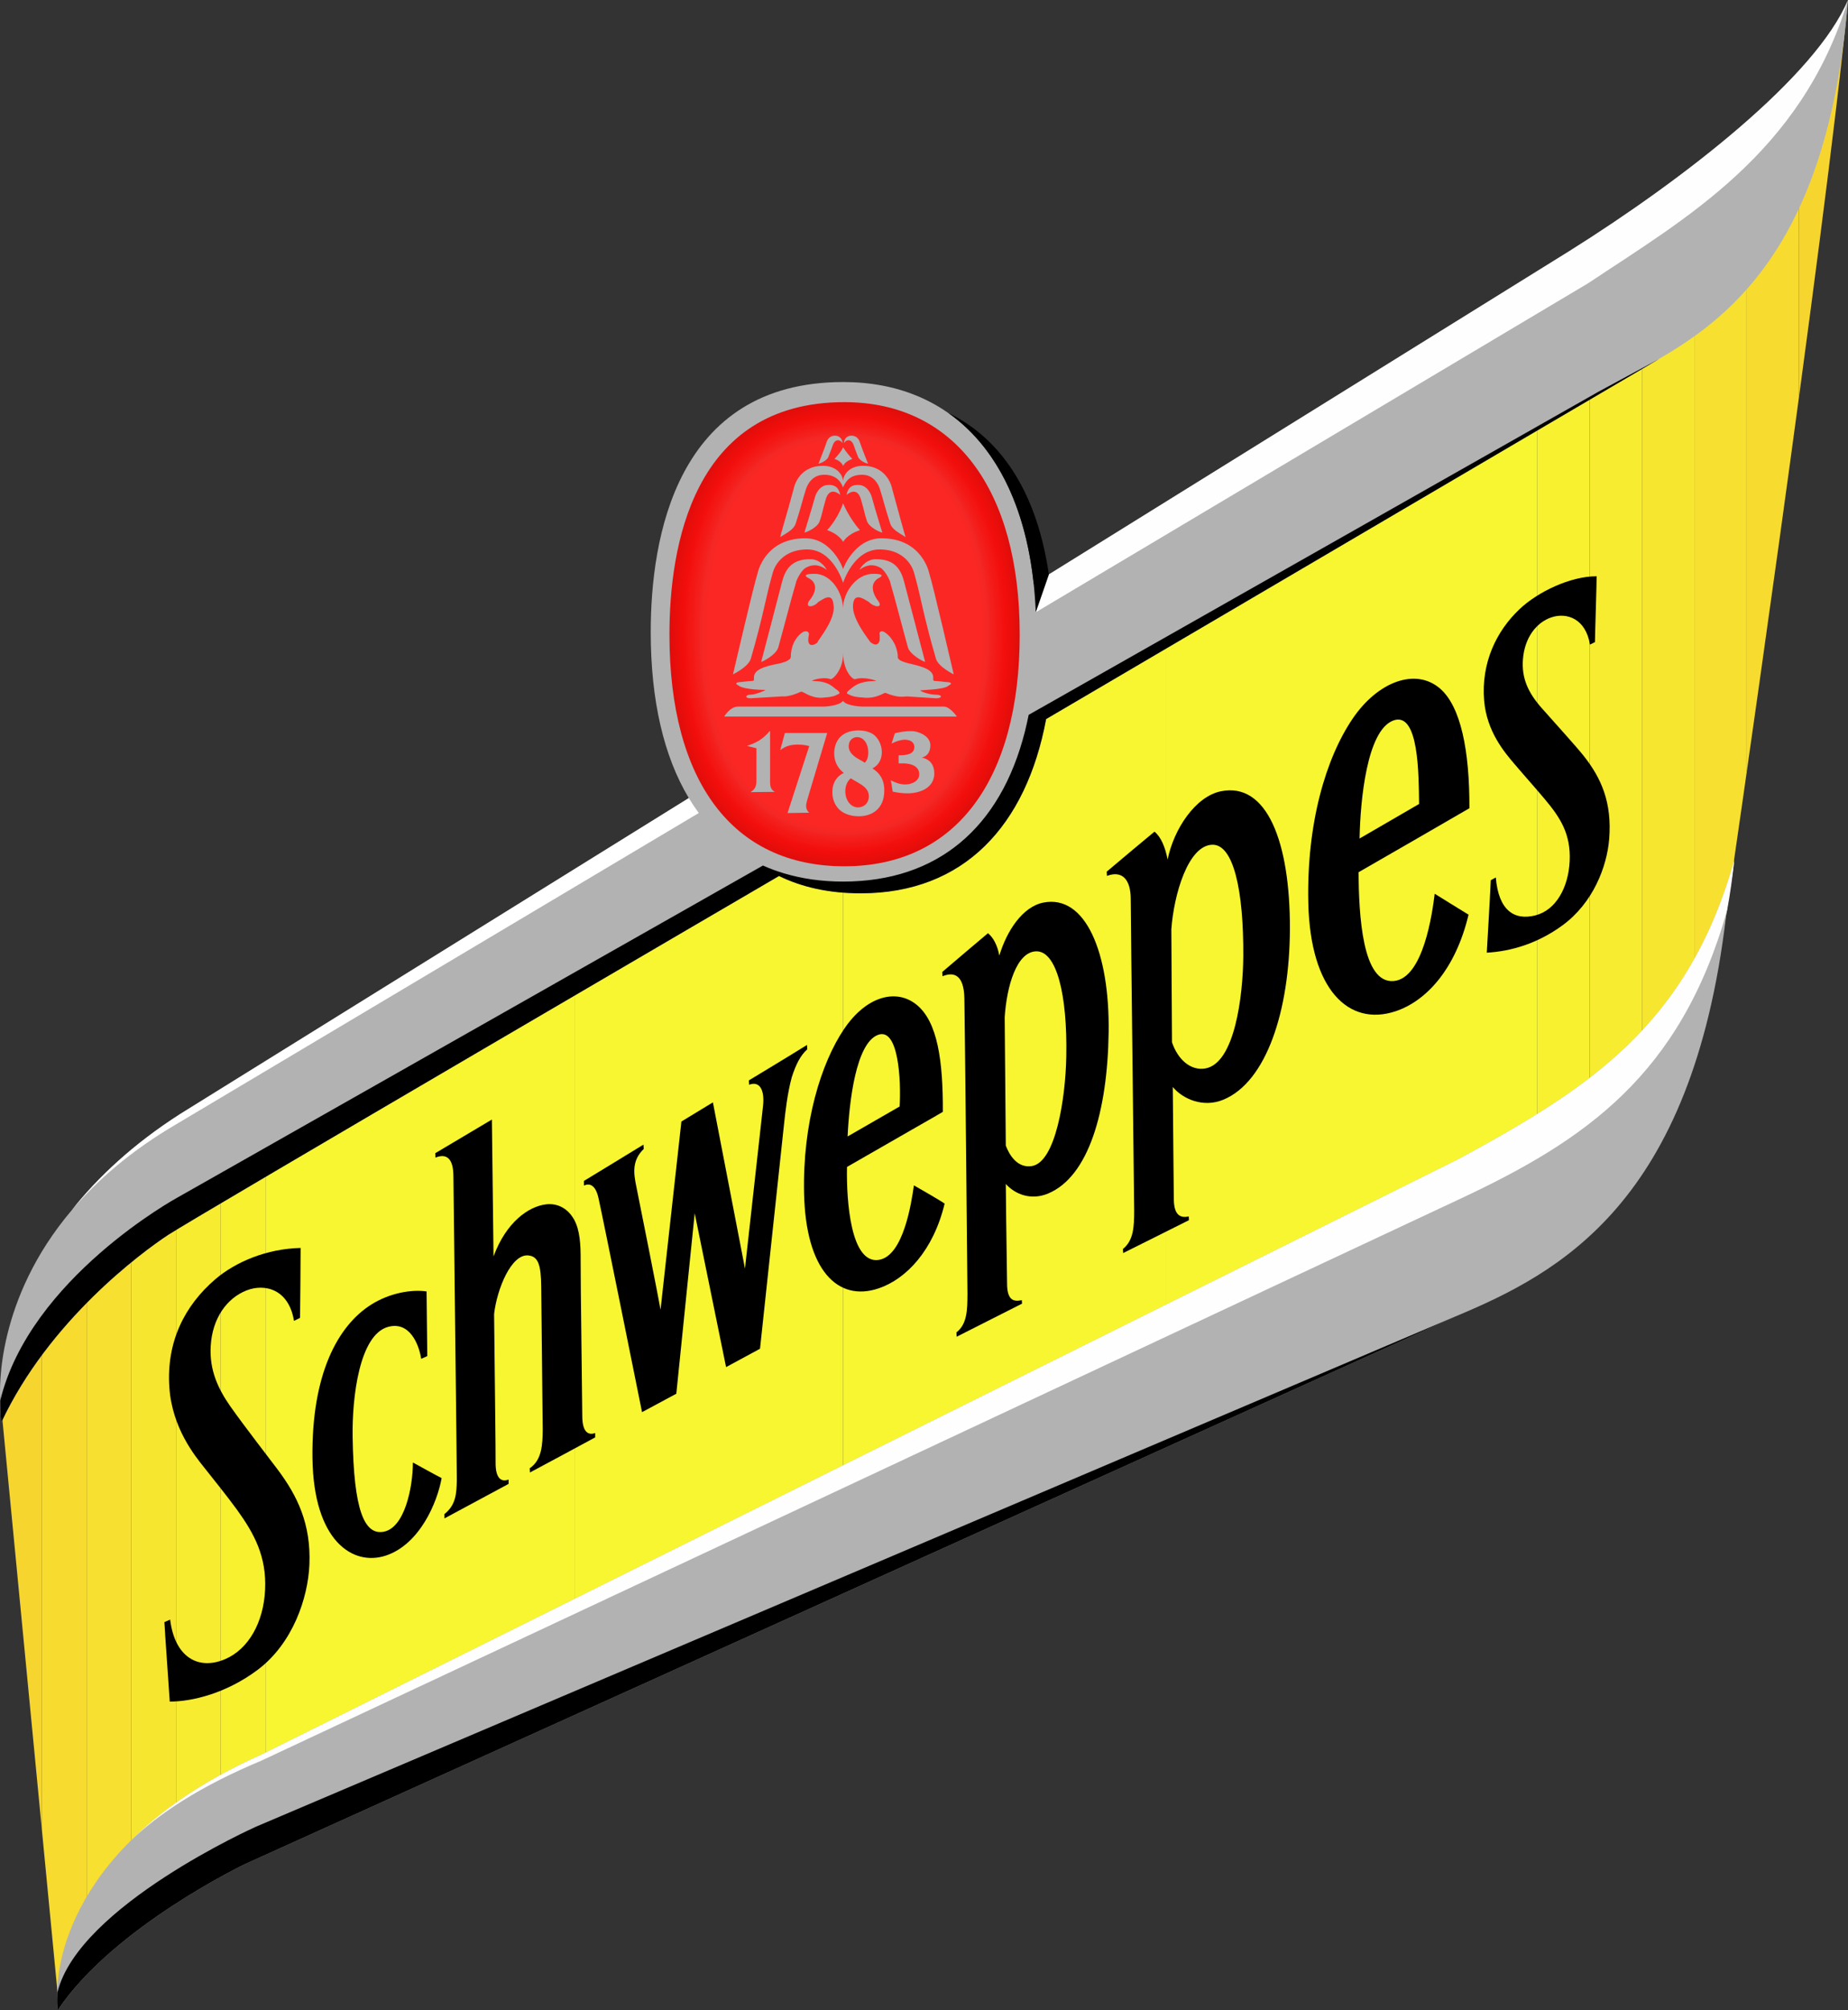<?xml version="1.0" encoding="UTF-8"?>
<svg id="Layer_2" data-name="Layer 2" xmlns="http://www.w3.org/2000/svg" xmlns:xlink="http://www.w3.org/1999/xlink" viewBox="0 0 5108.66 5554.55">
  <rect x="0" y="0" width="5108.66" height="5554.55" fill="#333333" stroke="none"/>
  <defs>
    <style>
      .cls-1 {
        fill: #f7ec30;
      }

      .cls-2 {
        fill: #fff;
      }

      .cls-3 {
        fill: #f41b18;
      }

      .cls-4 {
        fill: #f31714;
      }

      .cls-5 {
        fill: #f31613;
      }

      .cls-6 {
        fill: #e70d0b;
      }

      .cls-7 {
        fill: #f7e630;
      }

      .cls-8 {
        fill: #e50d0b;
      }

      .cls-9 {
        fill: #f32220;
      }

      .cls-10 {
        fill: #e60d0b;
      }

      .cls-11 {
        clip-path: url(#clippath-2);
      }

      .cls-12 {
        fill: #b2b2b2;
      }

      .cls-13 {
        fill: #f3211f;
      }

      .cls-14 {
        fill: #ee0e0b;
      }

      .cls-15 {
        fill: #ed0e0b;
      }

      .cls-16 {
        fill: #ef0e0b;
      }

      .cls-17 {
        fill: #e90e0b;
      }

      .cls-18 {
        fill: #fb2725;
      }

      .cls-19 {
        fill: #f20e0c;
      }

      .cls-20 {
        fill: #f32321;
      }

      .cls-21 {
        fill: #f31916;
      }

      .cls-22 {
        fill: #ea0e0b;
      }

      .cls-23 {
        clip-path: url(#clippath-1);
      }

      .cls-24 {
        fill: #eb0e0b;
      }

      .cls-25 {
        clip-path: url(#clippath-4);
      }

      .cls-26 {
        fill: #f92724;
      }

      .cls-27 {
        fill: #f20f0d;
      }

      .cls-28 {
        fill: #f7f631;
      }

      .cls-29 {
        fill: #e80e0b;
      }

      .cls-30 {
        fill: #f7d52f;
      }

      .cls-31 {
        fill: #f31210;
      }

      .cls-32 {
        fill: #f7f130;
      }

      .cls-33 {
        fill: #f31311;
      }

      .cls-34 {
        fill: #e40d0b;
      }

      .cls-35 {
        fill: #f31a17;
      }

      .cls-36 {
        fill: #e20d0b;
      }

      .cls-37 {
        fill: #f82724;
      }

      .cls-38 {
        fill: #f31612;
      }

      .cls-39 {
        clip-path: url(#clippath);
      }

      .cls-40 {
        fill: #f7e02f;
      }

      .cls-41 {
        fill: #f3100e;
      }

      .cls-42 {
        fill: none;
      }

      .cls-43 {
        fill: #f42522;
      }

      .cls-44 {
        fill: #f10e0c;
      }

      .cls-45 {
        clip-path: url(#clippath-3);
      }

      .cls-46 {
        fill: #f7db2f;
      }

      .cls-47 {
        fill: #f41c19;
      }

      .cls-48 {
        fill: #f41e1b;
      }

      .cls-49 {
        fill: #f31512;
      }

      .cls-50 {
        fill: #f72724;
      }

      .cls-51 {
        fill: #e10d0b;
      }

      .cls-52 {
        fill: #f62724;
      }

      .cls-53 {
        fill: #e30d0b;
      }

      .cls-54 {
        fill: #f42724;
      }

      .cls-55 {
        fill: #f00e0b;
      }

      .cls-56 {
        fill: #f3201e;
      }

      .cls-57 {
        clip-path: url(#clippath-5);
      }

      .cls-58 {
        fill: #f42623;
      }

      .cls-59 {
        fill: #f41e1c;
      }

      .cls-60 {
        fill: #f3110f;
      }

      .cls-61 {
        fill: #fa2724;
      }

      .cls-62 {
        fill: #ec0e0b;
      }

      .cls-63 {
        fill: #f41d1a;
      }

      .cls-64 {
        fill: #f52724;
      }

      .cls-65 {
        fill: #fefefe;
      }

      .cls-66 {
        fill: #f31815;
      }
    </style>
    <clipPath id="clippath">
      <path class="cls-42" d="m563.11,3179.38C82.87,3452.1,1.44,3868.77,1.44,3868.77l157.55,1636.12c133.24-315.49,547.97-545.07,547.97-545.07l1623.84-733.2v-2055.18l-1767.7,1007.94Z"/>
    </clipPath>
    <clipPath id="clippath-1">
      <rect class="cls-42" x="-7.73" y="2162.27" width="865.39" height="3351.81"/>
    </clipPath>
    <clipPath id="clippath-2">
      <rect class="cls-42" x="839.32" y="2162.27" width="1500.67" height="3351.81"/>
    </clipPath>
    <clipPath id="clippath-3">
      <path class="cls-42" d="m4445.07,965.84l-2114.26,1205.6v2055.18l1558.16-703.62c221.12-89.99,766.47-191.41,884.53-1006.96,0,0,272.69-1864.32,335.16-2516.04-27.96,322.78-331.4,783.34-663.59,965.84Z"/>
    </clipPath>
    <clipPath id="clippath-4">
      <rect class="cls-42" x="2321.63" y="-9.18" width="1801.82" height="4244.98"/>
    </clipPath>
    <clipPath id="clippath-5">
      <rect class="cls-42" x="4105.1" y="-9.18" width="1012.73" height="4244.98"/>
    </clipPath>
  </defs>
  <g id="Layer_1-2" data-name="Layer 1">
    <g id="Primer_plano" data-name="Primer plano">
      <g id="g3304">
        <g id="g3306">
          <g id="g3308">
            <g class="cls-39">
              <g id="g3316">
                <g id="g3318">
                  <g class="cls-23">
                    <g id="g3326">
                      <rect id="rect3328" class="cls-28" x="734.02" y="2162.27" width="123.64" height="3351.81"/>
                      <rect id="rect3330" class="cls-32" x="610.41" y="2162.27" width="123.61" height="3351.81"/>
                      <rect id="rect3332" class="cls-1" x="486.77" y="2162.27" width="123.64" height="3351.81"/>
                      <rect id="rect3334" class="cls-7" x="363.16" y="2162.27" width="123.6" height="3351.81"/>
                      <rect id="rect3336" class="cls-40" x="239.52" y="2162.27" width="123.64" height="3351.81"/>
                      <rect id="rect3338" class="cls-46" x="115.87" y="2162.27" width="123.64" height="3351.81"/>
                      <rect id="rect3340" class="cls-30" x="-7.73" y="2162.27" width="123.6" height="3351.81"/>
                    </g>
                  </g>
                </g>
                <g id="g3342">
                  <g class="cls-11">
                    <g id="g3350">
                      <rect id="rect3352" class="cls-28" x="1589.64" y="2162.27" width="750.35" height="3351.81"/>
                      <rect id="rect3354" class="cls-28" x="839.32" y="2162.27" width="750.32" height="3351.81"/>
                    </g>
                  </g>
                </g>
              </g>
            </g>
          </g>
          <g id="g3356">
            <g class="cls-45">
              <g id="g3364">
                <g id="g3366">
                  <g class="cls-25">
                    <g id="g3374">
                      <rect id="rect3376" class="cls-28" x="3222.58" y="-9.18" width="900.88" height="4244.98"/>
                      <rect id="rect3378" class="cls-28" x="2321.63" y="-9.18" width="900.94" height="4244.98"/>
                    </g>
                  </g>
                </g>
                <g id="g3380">
                  <g class="cls-57">
                    <g id="g3388">
                      <rect id="rect3390" class="cls-30" x="4973.15" y="-9.18" width="144.68" height="4244.98"/>
                      <rect id="rect3392" class="cls-46" x="4828.47" y="-9.18" width="144.68" height="4244.98"/>
                      <rect id="rect3394" class="cls-40" x="4683.79" y="-9.18" width="144.69" height="4244.98"/>
                      <rect id="rect3396" class="cls-7" x="4539.14" y="-9.18" width="144.65" height="4244.98"/>
                      <rect id="rect3398" class="cls-1" x="4394.46" y="-9.18" width="144.68" height="4244.98"/>
                      <rect id="rect3400" class="cls-32" x="4249.82" y="-9.18" width="144.64" height="4244.98"/>
                      <rect id="rect3402" class="cls-28" x="4105.1" y="-9.18" width="144.72" height="4244.98"/>
                    </g>
                  </g>
                </g>
              </g>
            </g>
          </g>
        </g>
        <path id="path3404" class="cls-12" d="m4338.99,693.46l-1481.43,919.83c-37.6-351.78-228.39-557.61-526.61-557.61-462.96,0-532.06,432.77-532.06,690.7,0,189.82,36.48,344.5,105.29,458.88l-1406.02,872.96c-131.21,83.99-227.87,175.27-299.15,265.01C-10.42,3589.54-1.38,3837.84.65,3867.66v8.98c.14,32.47,2.91,53.83,2.91,53.83,132.06-281.73,387.81-469.61,460.81-517.83,72.79-48.06,1689.14-992,1689.14-992,63.43,30.91,138.15,47.83,225.79,47.83,285.88,0,457.62-187.26,512.71-481.53l1695.17-995.49-7.63,4.11,7.82-4.57C4803.38,866.14,5055.69,651.24,5108.66,0c-88.95,211.57-450.24,493.07-769.67,693.46Z"/>
        <g id="g3406">
          <path id="path3414" d="m829.49,3641.62c.32-17.55,1.69-174.43,1.51-193.19-92.57,1.99-179.45,37.95-236.43,86.98-84,72.38-135.11,172.1-126.37,298.84,7.89,112.2,70.6,188.43,95.26,219.62,26.44,33.46,65.3,81.46,92.32,118.79,47.02,65.21,81.5,128.83,77.06,220.36-4.16,89.19-45.16,163.94-110.88,191.8-74.01,31.41-138.95-5.58-151.6-109.47-3.87,1.69-12.4,5.36-15.91,6.95,1.07,25.3,13.62,197.15,14.8,219.62,61.53,0,156.15-22.57,243.02-87.75,97.51-73.19,139.31-199.1,143.07-291.19,4.51-112.13-33.15-189.35-87.95-262.51-22.29-29.82-91.56-118.89-130.27-173.84-33.87-48.28-58.35-99.89-54.69-166.22,4.26-78.22,45.05-133.39,99.09-154.65,50.28-19.75,116.94-3.67,131.2,84.15,1.75-.89,13.36-6.48,16.76-8.31Z"/>
          <path id="path3416" d="m1220.89,4084.39c-11.97,66.92-60.32,182.67-153.96,213.99-92.07,30.56-200.19-41-203.13-269-2.94-232.48,70.18-366.39,162.53-424.52,50.32-31.75,110.42-42.39,152.89-36.3.11,14.26,1.54,137.84,1.94,178.62-4.23,2.2-10.64,4.89-16.77,7.54-6.49-41.19-32.43-104.41-91.5-88.23-79.64,21.77-99.85,195.49-98.09,303.73,3.04,202.63,32.21,270.33,83.9,262.67,59.85-8.81,82.53-122.6,82.75-191.59,10.85,5.84,67.48,37.28,79.45,43.09Z"/>
          <path id="path3418" d="m1778.82,3162.86c-31.14,19.42-130.42,79.43-164.68,100.4-.14,3.49.14,8.2.14,12.68,15.7-7.13,31.93-1.9,40.1,34.2,10.93,47.64,118.13,580.36,120.49,592,7.46-3.88,75.84-40.78,94.76-50.96,1.32-12.47,50.82-498.64,50.82-498.64,0,0,85.22,417.84,86.73,425.11,11.76-6.32,80.24-43.42,93.83-50.75,1.65-14.23,62.97-590.53,67.09-627.01,2.86-25.16,8.28-77.86,20.71-123.27,11.46-35.78,24.08-60.28,42.79-77.12-.14-4.34-.57-8.02-.75-12.06-43.01,27-131.32,80.18-160.6,97.93.15,3.35.51,6.95.72,12.06,30.29-11.65,43.22,16.41,38.28,59.4-4.3,38.25-49.85,448.51-49.85,448.51,0,0-86.69-449.16-88.63-459.18-7.96,4.68-80.85,49.06-87.09,52.9-1.15,9.9-57.67,519.97-57.67,519.97-3.04-19.89-58.85-301.04-67.12-341.2-6.99-34.35-12.83-70.87,20.64-102.95-.43-3.86-.5-8.78-.72-12.03Z"/>
          <path id="path3420" d="m2606.41,3072.34c.64-140.2-14.27-248.83-72.61-296.05-56.41-45.75-138.88-23.38-199.76,66.22-64.8,95.24-115.69,262.11-111.21,456.12,4.77,210.07,92.36,299.75,205.9,261.48,76.33-25.72,151.39-104.4,182.63-234.23-17.42-12.02-69.67-41.52-84.9-50.41-6.56,44.96-28.38,196.64-97.95,206.04-76.44,10.49-89.02-161.61-87.05-256.98,228.75-131.73,229.47-131.17,264.95-152.2Zm-179.27-212.72c57.27-21.74,64.08,127.69,59.78,197.93-29.03,17.2-108.66,62.15-143.79,82.81,4.59-98.04,23.36-257.9,84-280.74Z"/>
          <path id="path3422" d="m4062.06,2233.34c.61-159.45-23.84-281.21-81.21-330.73-67.7-58.27-172.24-18.96-241.44,83.02-73.76,108.47-127.66,288.8-122.68,509.73,5.45,238.94,111.1,341.75,240.55,299.21,85.83-28.28,166.69-116.87,202.41-267.07-14.12-8.43-84.04-51.99-93.57-57.86-6.45,52.81-31.25,233.58-112.92,241.19-87.45,8.12-96.59-182.24-97.66-300.58,87.95-50.49,253.02-145.74,306.53-176.92Zm-211.08-242.11c72-27.9,70.89,151.85,72,230.37-25.95,14.89-136.58,79.3-164.54,95.44,2.04-106.62,20.31-297.8,92.54-325.81Z"/>
          <path id="path3424" d="m2884.16,2494.11c-57.45,11.53-100.78,77.73-121.61,146.47-5.27-29.33-17.52-50.91-31.39-61.86-13.94,11.27-93.14,78.84-126.37,107.09.14,4.23.53,8.17.79,11.77,32.43-13.38,59.03-2.8,60.35,60.82,1.32,61.26,8.56,792.84,8.56,817.52-.26,43.51-.61,82.57-30.6,105.99.03,2.76.57,7.87.79,11.77,37.91-19.12,146.97-74.13,180.63-91.35,0-2.53-.43-6.65-.57-9.71-22.44,4.79-40.93,1.26-40.78-47.08.07-21.11-2.36-137.35-3.52-273.96,26.78,29.74,70.74,45.5,116.48,26.63,112.46-46.45,164.79-227.13,167.84-445.94,2.97-219.83-63.73-381.39-180.59-358.15Zm63.51,424.97c-2.01,116.83-29.68,292.95-95.37,303.11-39.5,6.13-61.82-29.94-71.85-56.5-1-117.26-2.15-255.66-3.08-354.77,5.66-85.31,32.5-179.71,86.33-182.13,57.19-2.52,87.31,120.09,83.97,290.28Z"/>
          <path id="path3426" d="m3374.71,2186.62c-70.21,14.53-129.66,104.04-146.9,188.32-6.91-34.49-18.17-62.11-36.34-76.84-13.76,11.04-96.16,80.31-132.06,110.54.18,2.6.64,9.66.75,11.65,41.76-15.64,65.69,9.37,65.69,64.37.11,61.29,9.57,836.1,9.5,860.77-.14,43.8-1.33,82.02-31.11,105.83.11,2.17.43,6.92.68,11.25,37.42-18.71,148.52-73.96,181.78-90.84-.07-3.35-.47-8.35-.47-10.34-19.39,4.2-40.57.7-41.25-46.28-.43-22.25-1.44-153-2.91-311.39,27.85,33.44,84.33,58.11,139.92,35.05,119.13-49.39,182.88-245.58,183.86-471.06.79-240.97-63.4-407.48-191.13-381.03Zm62.26,455.29c-.72,109.08-23.26,295.9-104.68,310.42-41.86,7.35-76.91-26.07-92.43-72.31-.97-104.36-.97-223.47-1.79-312.35,6.98-95.88,46.05-230.5,112.42-233.47,60.07-2.64,87.63,128.8,86.48,307.71Z"/>
          <path id="path3428" d="m1500.28,3950.2c-.29,41.91-2.22,84.2-35.9,107.01.14,3.93.35,9.52.57,11.68,30.54-16.18,139.77-75.01,180.48-97.02-.08-3.53-.08-9.82-.14-12.02-19.86,7.13-35.48-3.5-35.62-46.52,0-27.99-4.88-378.08-4.52-431.19.25-42.81-2.01-83.04-18.03-111.95-15.66-28.42-43.11-46.37-77.8-42.25-48.24,5.85-109.99,48.96-145,143.94-2.44-209.26-4.51-378.31-4.51-378.31l-156.51,93s.47,9.89.47,12.13c31.29-12.45,49.32,2.96,49.67,50.8.47,61.23,9.68,813.12,9.42,837.89-.43,41.14-3.09,71.75-34.34,96.45,0,2.87.11,9.19.18,11.88,31.68-16.88,137.55-73.93,177.29-95.37,0-1.03-.11-8.87-.11-11.88-20,7.62-36.16-3.16-35.84-46.42.32-29.67-2.08-222.3-4.16-410.99,8.03-69.72,47.63-166.52,94.61-161.99,27.91,2.79,35.13,27.24,35.69,87.23.47,66.9,4.27,381.76,4.09,393.88Z"/>
          <path id="path3430" d="m4409.09,1774.3c-.07-12.58,4.91-166.63,4.73-181.9-72.21-.23-161.92,42.65-212.45,90.21-64.98,60.92-107.02,149.19-98.63,252.84,7.1,86.36,57.06,144.14,83.58,175.34,28.64,33.76,60.35,68.95,84.66,98.14,42.22,50.36,71.71,95.5,68.23,170.49-3.37,72.83-37.77,135.31-94.33,149.88-59.92,15.43-102.46-14.78-109.81-104.63-4.76,2.37-9.07,4.75-13.98,7.64-.29,15.82-9.82,178.92-11,200.21,66.66-3.76,140.23-25.12,209.19-75.49,84.72-61.92,123.1-162.35,129.2-239.01,8.07-101.38-22.47-168.28-69.74-228.36-21.93-27.88-82.18-93.68-117.4-133.72-37.34-42.58-55.16-82.11-51.36-133.62,4.51-60.68,37.59-102.77,79.13-116.55,42.07-14,94.54,3.62,106.22,75.39,1.36-.68,10.96-5.31,13.76-6.84Z"/>
        </g>
        <path id="path3432" class="cls-12" d="m4771.45,2532.3c6.71-50.67,16.77-100.94,22.9-155.56-129.38,458.47-404.44,631.6-760.35,825.15l-3311.35,1646.64c-549.98,245.37-564.1,608.42-563.74,651.4v3.32c-2.8,32.21.68,51.3.68,51.3,154-230.14,518.76-404.08,518.76-404.08l3344.43-1512.53c289.5-120.95,654.73-313.4,748.66-1105.64Z"/>
        <g id="g3434">
          <path id="path3436" class="cls-65" d="m355.17,5092.4c82.86-81.64,200.48-157.51,367.49-227.31l3309.33-1550.3c351.05-163.8,613.27-343.73,742.36-798.74-.57,5.58.64-5.43,0,0,8.99-49.27,13.87-84.68,20-139.3-129.38,458.47-404.43,631.6-760.35,825.15l-3311.34,1646.64c-167.01,74.51-284.63,159.92-367.42,243.87h-.07Z"/>
        </g>
        <g id="g3438">
          <path id="path3440" d="m706.96,5047.94s-490.02,219.26-547.97,456.96v-1.65c-2.87,32.21.6,51.3.6,51.3,154-230.14,518.76-404.08,518.76-404.08l3344.43-1512.53c-1.29.5-3315.82,1410-3315.82,1410Z"/>
        </g>
        <path id="path3442" d="m4417.16,1083.33c-2.83,1.63-5.73,3.32-8.6,4.94l-1509.49,855.61-55.37,31.36c-3.19,15.84-6.7,31.19-10.43,46.23-67.52,266.6-242.34,414.55-502.45,414.55-59.31,0-114.14-7.91-164.28-22.99-19.86-6.02-39.1-13.08-57.45-21.38l-3.04,1.77-1615.82,915.9S82.69,3531.73.65,3870.25c-.22,36.07,2.91,60.23,2.91,60.23,132.06-281.73,387.81-469.61,460.81-517.83,72.79-48.06,1689.14-992,1689.14-992,63.43,30.91,138.15,47.83,225.79,47.83,285.88,0,457.62-187.26,512.71-481.53l1695.17-995.49-170.01,91.88Z"/>
        <g id="g3444">
          <path id="path3446" class="cls-2" d="m498.17,3078.21c-131.21,83.99-227.87,175.27-299.15,265.01,69.56-81.84,162.93-163.51,288.96-237.09l1443.79-859.62c-9.72-13.13-18.89-26.81-27.6-41.25l-1406.01,872.96Z"/>
          <path id="path3448" class="cls-65" d="m4338.99,693.46l-1438.67,893.31-.25-.32-.14.54-36.63,104.9,1527.08-909.26C4657.3,604.63,4979.49,424.52,5108.66,0c-88.95,211.57-450.24,493.07-769.67,693.46Z"/>
        </g>
        <g id="g3450">
          <path id="path3452" d="m2863.29,1691.89l36.2-104.47c-30.75-212-121.42-370.32-278.07-446.34,145.66,102.32,231.42,292.48,241.88,550.8Z"/>
        </g>
        <g id="g3454">
          <path id="path3456" class="cls-51" d="m1850.64,1753.28c0-239.78,62.86-642.05,483.46-642.05,303.52,0,484.82,240.04,484.82,642.05s-176.76,640.49-484.82,640.49-483.46-233.43-483.46-640.49Z"/>
          <path id="path3458" class="cls-36" d="m1852.65,1753.28c0-239.03,62.57-640.01,481.45-640.01,302.26,0,482.81,239.3,482.81,640.01s-176,638.45-482.81,638.45c-305.98,0-481.45-232.7-481.45-638.45Z"/>
          <path id="path3460" class="cls-53" d="m1854.66,1753.28c0-238.26,62.29-637.94,479.45-637.94,301.01,0,480.81,238.51,480.81,637.94s-175.25,636.39-480.81,636.39-479.45-231.93-479.45-636.39Z"/>
          <path id="path3462" class="cls-53" d="m1856.63,1753.28c0-237.49,62.07-635.9,477.48-635.9,299.79,0,478.84,237.75,478.84,635.9s-174.57,634.34-478.84,634.34-477.48-231.19-477.48-634.34Z"/>
          <path id="path3464" class="cls-34" d="m1858.63,1753.28c0-236.73,61.82-633.84,475.47-633.84,298.53,0,476.8,236.96,476.8,633.84s-173.82,632.28-476.8,632.28-475.47-230.44-475.47-632.28Z"/>
          <path id="path3466" class="cls-8" d="m1860.64,1753.28c0-235.96,61.53-631.8,473.47-631.8,297.24,0,474.82,236.22,474.82,631.8s-173.1,630.24-474.82,630.24-473.47-229.71-473.47-630.24Z"/>
          <path id="path3468" class="cls-10" d="m1862.65,1753.28c0-235.21,61.29-629.76,471.46-629.76,296.03,0,472.82,235.46,472.82,629.76s-172.35,628.18-472.82,628.18-471.46-228.94-471.46-628.18Z"/>
          <path id="path3470" class="cls-6" d="m1864.65,1753.28c0-234.44,61.03-627.7,469.45-627.7,294.73,0,470.81,234.67,470.81,627.7s-171.63,626.13-470.81,626.13-469.45-228.2-469.45-626.13Z"/>
          <path id="path3472" class="cls-29" d="m1866.66,1753.26c0-233.65,60.78-625.63,467.44-625.63,293.51,0,468.8,233.92,468.8,625.63s-170.88,624.09-468.8,624.09-467.44-227.45-467.44-624.09Z"/>
          <path id="path3474" class="cls-17" d="m1868.64,1753.26c0-232.9,60.53-623.57,465.47-623.57,292.22,0,466.79,233.14,466.79,623.57s-170.12,622.05-466.79,622.05-465.47-226.71-465.47-622.05Z"/>
          <path id="path3476" class="cls-22" d="m1870.64,1753.26c0-232.13,60.28-621.53,463.47-621.53,291.01,0,464.83,232.38,464.83,621.53s-169.44,620.01-464.83,620.01-463.47-225.98-463.47-620.01Z"/>
          <path id="path3478" class="cls-24" d="m1872.68,1753.26c0-231.36,59.95-619.49,461.43-619.49,289.72,0,462.78,231.62,462.78,619.49s-168.66,617.95-462.78,617.95-461.43-225.21-461.43-617.95Z"/>
          <path id="path3480" class="cls-62" d="m1874.65,1753.26c0-230.61,59.74-617.43,459.45-617.43,288.5,0,460.78,230.84,460.78,617.43s-167.94,615.9-460.78,615.9-459.45-224.47-459.45-615.9Z"/>
          <path id="path3482" class="cls-15" d="m1876.66,1753.26c0-229.83,59.49-615.39,457.45-615.39,287.24,0,458.8,230.09,458.8,615.39s-167.23,613.86-458.8,613.86-457.45-223.74-457.45-613.86Z"/>
          <path id="path3484" class="cls-14" d="m1878.67,1753.26c0-229.08,59.21-613.33,455.44-613.33,285.99,0,456.79,229.3,456.79,613.33s-166.5,611.8-456.79,611.8-455.44-222.98-455.44-611.8Z"/>
          <path id="path3486" class="cls-16" d="m1880.68,1753.24c0-228.29,58.96-611.27,453.43-611.27,284.74,0,454.79,228.54,454.79,611.27s-165.79,609.77-454.79,609.77-453.43-222.23-453.43-609.77Z"/>
          <path id="path3488" class="cls-55" d="m1882.68,1753.24c0-227.52,58.67-609.22,451.46-609.22,283.44,0,452.75,227.78,452.75,609.22s-165.03,607.71-452.75,607.71c-286.88,0-451.46-221.48-451.46-607.71Z"/>
          <path id="path3490" class="cls-44" d="m1884.69,1753.24c0-226.77,58.42-607.16,449.46-607.16,282.19,0,450.74,227,450.74,607.16s-164.31,605.67-450.74,605.67-449.46-220.75-449.46-605.67Z"/>
          <path id="path3492" class="cls-19" d="m1886.7,1753.24c0-226,58.17-605.12,447.45-605.12,280.94,0,448.74,226.25,448.74,605.12s-163.57,603.61-448.74,603.61-447.45-220-447.45-603.61Z"/>
          <path id="path3494" class="cls-19" d="m1888.7,1753.24c0-225.23,57.92-603.06,445.44-603.06,279.68,0,446.73,225.46,446.73,603.06s-162.85,601.57-446.73,601.57c-283.09,0-445.44-219.24-445.44-601.57Z"/>
          <path id="path3496" class="cls-27" d="m1890.67,1753.24c0-224.47,57.66-601.02,443.47-601.02,278.43,0,444.72,224.71,444.72,601.02s-162.1,599.53-444.72,599.53c-281.8,0-443.47-218.51-443.47-599.53Z"/>
          <path id="path3498" class="cls-41" d="m1892.68,1753.24c0-223.71,57.37-598.96,441.46-598.96,277.18,0,442.75,223.92,442.75,598.96s-161.38,597.46-442.75,597.46-441.46-217.75-441.46-597.46Z"/>
          <path id="path3500" class="cls-60" d="m1894.69,1753.24c0-222.95,57.13-596.91,439.45-596.91,275.92,0,440.74,223.17,440.74,596.91s-160.67,595.42-440.74,595.42-439.45-217.02-439.45-595.42Z"/>
          <path id="path3502" class="cls-31" d="m1896.7,1753.22c0-222.16,56.88-594.85,437.44-594.85,274.67,0,438.74,222.41,438.74,594.85s-159.91,593.38-438.74,593.38-437.44-216.25-437.44-593.38Z"/>
          <path id="path3504" class="cls-33" d="m1898.67,1753.22c0-221.39,56.62-592.79,435.51-592.79,273.42,0,436.69,221.63,436.69,592.79s-159.15,591.33-436.69,591.33-435.51-215.52-435.51-591.33Z"/>
          <path id="path3506" class="cls-49" d="m1900.67,1753.22c0-220.64,56.37-590.75,433.5-590.75,272.15,0,434.72,220.87,434.72,590.75s-158.48,589.28-434.72,589.28-433.5-214.77-433.5-589.28Z"/>
          <path id="path3508" class="cls-38" d="m1902.68,1753.22c0-219.87,56.09-588.68,431.49-588.68,270.87,0,432.72,220.08,432.72,588.68s-157.77,587.24-432.72,587.24c-274.23,0-431.49-214.03-431.49-587.24Z"/>
          <path id="path3510" class="cls-5" d="m1904.69,1753.22c0-219.1,55.84-586.64,429.49-586.64,269.65,0,430.71,219.33,430.71,586.64s-157.01,585.19-430.71,585.19-429.49-213.27-429.49-585.19Z"/>
          <path id="path3512" class="cls-4" d="m1906.69,1753.22c0-218.35,55.58-584.58,427.48-584.58,268.36,0,428.7,218.56,428.7,584.58s-156.26,583.13-428.7,583.13-427.48-212.52-427.48-583.13Z"/>
          <path id="path3514" class="cls-66" d="m1908.7,1753.2c0-217.56,55.33-582.52,425.47-582.52,267.14,0,426.69,217.8,426.69,582.52s-155.54,581.11-426.69,581.11-425.47-211.79-425.47-581.11Z"/>
          <path id="path3516" class="cls-66" d="m1910.71,1753.2c0-216.81,55.04-580.48,423.47-580.48,265.88,0,424.69,217.04,424.69,580.48s-154.79,579.05-424.69,579.05c-269.12,0-423.47-211.03-423.47-579.05Z"/>
          <path id="path3518" class="cls-21" d="m1912.71,1753.2c0-216.04,54.79-578.42,421.46-578.42,264.63,0,422.68,216.25,422.68,578.42s-154.07,577-422.68,577c-267.86,0-421.46-210.28-421.46-577Z"/>
          <path id="path3520" class="cls-35" d="m1914.72,1753.2c0-215.28,54.55-576.37,419.46-576.37,263.38,0,420.67,215.5,420.67,576.37s-153.32,574.96-420.67,574.96c-266.57,0-419.46-209.54-419.46-574.96Z"/>
          <path id="path3522" class="cls-3" d="m1916.72,1753.2c0-214.51,54.27-574.32,417.45-574.32,262.13,0,418.67,214.73,418.67,574.32s-152.59,572.9-418.67,572.9-417.45-208.8-417.45-572.9Z"/>
          <path id="path3524" class="cls-47" d="m1918.7,1753.2c0-213.74,54.01-572.27,415.48-572.27,260.87,0,416.69,213.96,416.69,572.27s-151.88,570.86-416.69,570.86-415.48-208.06-415.48-570.86Z"/>
          <path id="path3526" class="cls-63" d="m1920.7,1753.2c0-212.99,53.79-570.23,413.47-570.23,259.61,0,414.68,213.21,414.68,570.23s-151.13,568.8-414.68,568.8-413.47-207.29-413.47-568.8Z"/>
          <path id="path3528" class="cls-48" d="m1922.71,1753.2c0-212.22,53.51-568.17,411.47-568.17,258.36,0,412.69,212.42,412.69,568.17s-150.42,566.75-412.69,566.75c-261.49,0-411.47-206.55-411.47-566.75Z"/>
          <path id="path3530" class="cls-59" d="m1924.72,1753.2c0-211.45,53.22-566.13,409.46-566.13,257.11,0,410.68,211.66,410.68,566.13s-149.67,564.71-410.68,564.71c-260.22,0-409.46-205.82-409.46-564.71Z"/>
          <path id="path3532" class="cls-56" d="m1926.69,1753.19c0-210.68,53-564.05,407.48-564.05,255.85,0,408.67,210.89,408.67,564.05s-148.95,562.66-408.67,562.66-407.48-205.07-407.48-562.66Z"/>
          <path id="path3534" class="cls-13" d="m1928.7,1753.19c0-209.91,52.75-562.01,405.48-562.01,254.6,0,406.66,210.12,406.66,562.01s-148.19,560.62-406.66,560.62c-257.65,0-405.48-204.33-405.48-560.62Z"/>
          <path id="path3536" class="cls-9" d="m1930.71,1753.19c0-209.14,52.46-559.96,403.47-559.96,253.34,0,404.69,209.37,404.69,559.96s-147.51,558.56-404.69,558.56-403.47-203.57-403.47-558.56Z"/>
          <path id="path3538" class="cls-20" d="m1932.72,1753.19c0-208.38,52.21-557.91,401.46-557.91,252.09,0,402.68,208.58,402.68,557.91s-146.79,556.52-402.68,556.52c-255.1,0-401.46-202.83-401.46-556.52Z"/>
          <path id="path3540" class="cls-43" d="m1934.72,1753.19c0-207.61,51.97-555.86,399.49-555.86,250.84,0,400.64,207.83,400.64,555.86s-146.05,554.47-400.64,554.47-399.49-202.09-399.49-554.47Z"/>
          <path id="path3542" class="cls-58" d="m1936.72,1753.17c0-206.82,51.71-553.78,397.49-553.78,249.54,0,398.63,207.06,398.63,553.78s-145.29,552.43-398.63,552.43-397.49-201.33-397.49-552.43Z"/>
          <path id="path3544" class="cls-54" d="m1938.73,1753.17c0-206.07,51.43-551.74,395.48-551.74,248.29,0,396.63,206.29,396.63,551.74s-144.57,550.39-396.63,550.39-395.48-200.59-395.48-550.39Z"/>
          <path id="path3546" class="cls-64" d="m1940.74,1753.17c0-205.3,51.18-549.7,393.47-549.7,247.07,0,394.62,205.53,394.62,549.7s-143.86,548.33-394.62,548.33-393.47-199.83-393.47-548.33Z"/>
          <path id="path3548" class="cls-52" d="m1942.71,1753.17c0-204.55,50.93-547.63,391.51-547.63,245.81,0,392.61,204.74,392.61,547.63s-143.1,546.29-392.61,546.29-391.51-199.1-391.51-546.29Z"/>
          <path id="path3550" class="cls-52" d="m1944.75,1753.17c0-203.78,50.64-545.59,389.46-545.59,244.52,0,390.64,204,390.64,545.59s-142.39,544.24-390.64,544.24-389.46-198.36-389.46-544.24Z"/>
          <path id="path3552" class="cls-50" d="m1946.76,1753.17c0-203.03,50.39-543.53,387.45-543.53,243.31,0,388.6,203.22,388.6,543.53s-141.63,542.18-388.6,542.18-387.45-197.6-387.45-542.18Z"/>
          <path id="path3554" class="cls-37" d="m1948.74,1753.17c0-202.26,50.14-541.49,385.51-541.49,242.02,0,386.55,202.45,386.55,541.49s-140.88,540.14-386.55,540.14-385.51-196.86-385.51-540.14Z"/>
          <path id="path3556" class="cls-26" d="m1950.74,1753.17c0-201.49,49.85-539.45,383.51-539.45,240.76,0,384.55,201.71,384.55,539.45s-140.13,538.08-384.55,538.08-383.51-196.11-383.51-538.08Z"/>
          <path id="path3558" class="cls-61" d="m1952.75,1753.15c0-200.72,49.6-537.37,381.5-537.37,239.51,0,382.58,200.91,382.58,537.37s-139.44,536.06-382.58,536.06-381.5-195.36-381.5-536.06Z"/>
          <path id="path3560" class="cls-18" d="m1954.75,1753.15c0-199.94,49.35-535.32,379.49-535.32,238.25,0,380.57,200.15,380.57,535.32s-138.74,533.99-380.57,533.99-379.49-194.6-379.49-533.99Z"/>
        </g>
        <g id="g3562">
          <g id="g3564">
            <path id="path3566" class="cls-12" d="m2499.25,1607.09l58.14,221.63c-4.3,0-41.94-19.67-47.6-40.07-27.3-99.31-30.82-117.14-48.49-178.14,0-5.02-14.05-34.29-27.42-41.62-11.61-6.34-31.04-14.1-58.27,5.81,0,0,14.84-28.87,44.23-29.41,55.95-1.38,71.46,32.05,79.42,61.8Z"/>
            <path id="path3568" class="cls-12" d="m2002.1,1979.94s15.91-27.44,38.03-27.44h238.11s40.5-1.16,52.29-15.7c9.85,14.73,53.32,15.7,53.32,15.7h225.36c16.98,0,35.91,27.44,35.91,27.44h-643.01Z"/>
            <path id="path3570" class="cls-12" d="m2363.28,1876.83c-8.1,0-32.47-25.4-32.47-71.58,0,46.18-28.17,71.58-34.12,71.58-24.01-8.44-58.49,4.86-50.53,4.86,47.95,0,57.96,19.73,67.85,24.75,10.03,8.23,7.95,10.05,0,13.22-5.95,3.23-13.77,6.62-41.83,8.34-31.97,1.54-51.75-18.19-57.74-16.69-34.01,14.96-46.31,13.05-54.26,13.05l-85.83,5.18c-16.06,0-14.05-9.88,0-9.88,15.91,0,43.94-13.22,41.89-13.22,0,0-57.96,0-73.83-11.57-16.19-8.34,0-10.02,1.97-10.02,4.05,0,25.95-3.15,33.97-3.15q5.88,0,5.88-3.35v-6.7c0-26.41,46.02-33.08,75.94-39.65,27.92-8.23,26.06-14.82,26.06-21.52,1.86-34.79,20-56.15,34.01-64.4,11.94-5,17.31,1.7,15.84,8.26-9.24,42.42,21.43,25.57,24.12,19.84,1.87-6.63,50.03-62.84,44.09-100.85-2.01-41.44-32.11-14.97-42.22-9.98-13.9,16.63-39.93,16.63-23.87-5,0,0,33.98-38.06,0-59.42,0,0-31.97-13.33,13.98-13.33s78.16,53.02,78.16,96.03c0-43.01,35.73-96.03,83.65-96.03,43.9,0,12.01,13.33,12.01,13.33-29.89,21.36,0,59.42,0,59.42,17.99,21.63-8.03,21.63-24.01,5-9.93-5-42.15-31.47-44.05,9.98-2.25,38.01,44.05,94.22,48.06,100.85,0,0,20,18.13,25.95-5.07v-14.77c-2.01-6.63,1.94-13.26,12.05-8.26,13.9,8.26,33.97,29.62,37.77,64.4,0,6.7-3.8,13.29,26.13,21.52,24.09,6.57,71.93,13.24,71.93,39.65v6.7q0,3.35,5.94,3.35c7.96,0,28.1,3.15,34.05,3.15,1.94,0,17.92,1.68,1.94,10.02-11.97,11.57-79.74,11.57-77.95,13.2,5.91,5.03,27.92,11.59,43.83,11.59,17.99,0,17.99,9.88,0,9.88l-79.74-5.18c-10.03,0-24.01,5.18-59.96-9.7-3.94-1.56-21.93,14.87-55.86,13.33-30-1.72-38.03-5.11-44.05-8.34-7.85-3.17-9.89-5,0-13.22,7.99-5.02,20.14-24.75,73.98-24.75,3.99,0-32.67-13.29-58.72-4.86Z"/>
            <path id="path3572" class="cls-12" d="m2388.76,1287.19c67.34,2.12,77.59,63.49,77.59,63.49,19.28,71.82,36.77,133.88,37.13,133.45-18.85-12.31-37.06-20.47-42.65-37.7-16.27-50.16-17.99-62.25-27.56-92.17,0,0-9.57-41.56-48.35-42.33-33.68-.56-45.44,15.46-54.58,34.76-6.3-18.6-22.57-36.02-54.79-34.76-38.77,1.59-48.31,42.33-48.31,42.33-9.68,29.92-11.15,42.02-27.53,92.17-5.63,17.24-23.94,25.39-42.65,37.7-1.36-.19,17.78-61.63,37.02-133.45,0,0,10.36-61.37,77.73-63.49,39.5-1.2,57.99,23.71,58.71,42.19.88-18.47,18.55-43.39,58.22-42.19Z"/>
            <path id="path3574" class="cls-12" d="m2226.16,1487.43c73.72,0,104.5,82.3,104.5,85.58,0-3.28,32.4-85.58,106.23-85.58,113.18,0,131.82,96.48,131.82,96.48,10.03,29.89,67.81,279.54,67.81,279.54,0,0-42.69-20.64-49.17-43.32-35.77-122.93-40.47-167.19-60.57-237.77,0,0-14.73-63.43-94.43-64.13-72.93-.57-101.68,92.3-101.68,92.3,0,0-27.05-92.88-99.95-92.3-79.95.7-94.39,64.13-94.39,64.13-20.32,70.58-25.02,114.85-60.71,237.77-6.52,22.68-49.38,43.32-49.38,43.32,0,0,58.02-249.65,68.12-279.54,0,0,18.63-96.48,131.81-96.48Z"/>
            <path id="path3576" class="cls-12" d="m2333.24,1224.78c-.29-11.92,8.43-21.09,20.71-20.88,18.32.27,22.62,16.85,22.62,16.85,6.17,18.62,23.09,60.75,23.09,60.75-5.24-1.08-23.33-8.08-27.6-18.92-5.48-13.64-11.14-29.71-12.36-33.06-7.64-20.13-23.08-12.89-26.45-4.74Z"/>
            <path id="path3578" class="cls-12" d="m2340.3,1367.62c3.48-20.93,16.01-29.25,35.16-27.52,25.84,2.22,34.12,32.06,34.12,32.06,7.92,29.79,29.53,99.67,29.53,99.67-7.96-1.76-36.27-14.3-42.47-32.02-7.46-21.94-5.87-23.35-15.7-56.57-10.61-43.98-40.64-15.61-40.64-15.61Z"/>
            <path id="path3580" class="cls-12" d="m2322.71,1367.62s-30.03-28.37-40.96,15.61c-9.57,33.22-8.14,34.64-15.63,56.57-5.99,17.72-34.52,30.26-42.47,32.02,0,0,21.58-69.89,29.71-99.67,0,0,8.25-29.84,34.08-32.06,19.25-1.73,31.62,6.59,35.27,27.52Z"/>
            <path id="path3582" class="cls-12" d="m2162.15,1607.09c8.03-29.76,23.51-63.19,79.45-61.8,29.57.53,44.08,29.41,44.08,29.41-27.13-19.91-46.52-12.15-58.17-5.81-13.37,7.33-27.24,36.61-27.24,41.62-17.74,61-21.32,78.83-48.67,178.14-5.48,20.39-43.22,40.07-47.34,40.07,0,0,50.03-190.12,57.88-221.63Z"/>
            <path id="path3584" class="cls-12" d="m2330.66,1390.81s16.06,39.67,46.59,74.15c-35.84,11.59-46.45,32.28-46.45,32.28,0,0-10.18-20.68-44.23-32.28,31.75-34.4,44.08-74.15,44.08-74.15Z"/>
            <path id="path3586" class="cls-12" d="m2328.87,1224.78c-3.37-8.15-18.85-15.39-26.45,4.73-1.29,3.35-6.85,19.42-12.43,33.06-4.41,10.84-22.44,17.84-27.42,18.92,0,0,16.74-42.13,22.9-60.75,0,0,4.37-16.58,22.58-16.85,12.33-.21,21.04,8.97,20.82,20.88Z"/>
            <path id="path3588" class="cls-12" d="m2330.81,1235.8s6.48,12.2,25.34,32.43c-21.76,6.9-25.34,19.64-25.34,19.64,0,0-3.19-12.93-23.8-19.84,20.07-21.18,23.8-32.23,23.8-32.23Z"/>
          </g>
          <g id="g3590">
            <path id="path3592" class="cls-12" d="m2128.82,2020.24v134.07c0,12.87-.96,26.99,13.62,33.83l-67.59.68c15.73-9.72,16.24-20.45,16.24-35.71v-85.53l-26.7-6.5c28.24-8.49,45.19-19.7,63.47-40.84h.96Z"/>
            <path id="path3594" class="cls-12" d="m2169.68,2025.61h117.01l-51.68,173.03c-2.25,8.08-6.52,19.8-6.52,28.54,0,8.14,3.62,14.14,8.21,18.52l-59.63.98,59.99-185.05c-10.75-3.04-21.65-4.14-32-4.14-18.27,0-33.58,3.69-48.2,15.52l12.83-47.39Z"/>
            <path id="path3596" class="cls-12" d="m2351.84,2150.8c-9.5,7.26-15.08,21.22-15.08,35.45,0,25.52,15.44,44.87,35.3,44.87,14.55,0,29.79-10.46,29.79-30.77,0-21.85-19.11-31.09-31.51-38.81l-18.5-10.73Zm-19.1-15.02c-15.56-11.7-26.67-29.64-26.67-54.32,0-21.02,8.32-39.55,22.51-49.99,13.77-10.29,29.85-13.13,45.3-13.13,12.94,0,28.46,2.85,40.43,10.97,13.29,9.8,23.44,28.29,23.44,49.17s-10.36,37.56-26.16,44.69c20.03,12.61,32.97,30.64,32.97,60.91,0,52.14-35.23,71.44-70.17,71.44-16.45,0-33.33-3.42-48.06-13.4-15.37-10.75-25.41-30.48-25.41-52.85,0-26.89,13.01-45.13,31.83-53.49Zm57.88-28.19c7.06-6.47,9.74-17.45,9.74-28.33,0-23.15-11.97-42.38-31.04-42.38-11.33,0-23.08,8.14-23.08,25.02,0,22.6,23.48,33.53,36.95,41.16l7.42,4.53Z"/>
            <path id="path3598" class="cls-12" d="m2484.17,2109.4v-22.35c22.69,0,43.4-2.81,43.4-23.01,0-14.19-12.69-20.03-26.09-20.03-11.79,0-26.05,5.18-36.55,10.38l8.78-28.17c14.19-3.59,29.28-5.99,44.23-5.99,12.61,0,20.78,2.65,32.32,8.37,11.75,6.22,21.68,17.06,21.68,30.47,0,16.75-6.77,30-23.62,34.33,22.97,4.68,34.48,20.7,34.48,43.68,0,39.28-38.42,55.11-74.15,55.11-13.62,0-27.53-1.74-40.82-4.75l-5.12-31.14c12.25,6.3,25.51,11.36,39.24,11.36,19.46,0,39.17-9.66,39.17-28.12,0-27.96-33.73-30.14-44.23-30.14h-12.71Z"/>
          </g>
        </g>
      </g>
    </g>
  </g>
</svg>